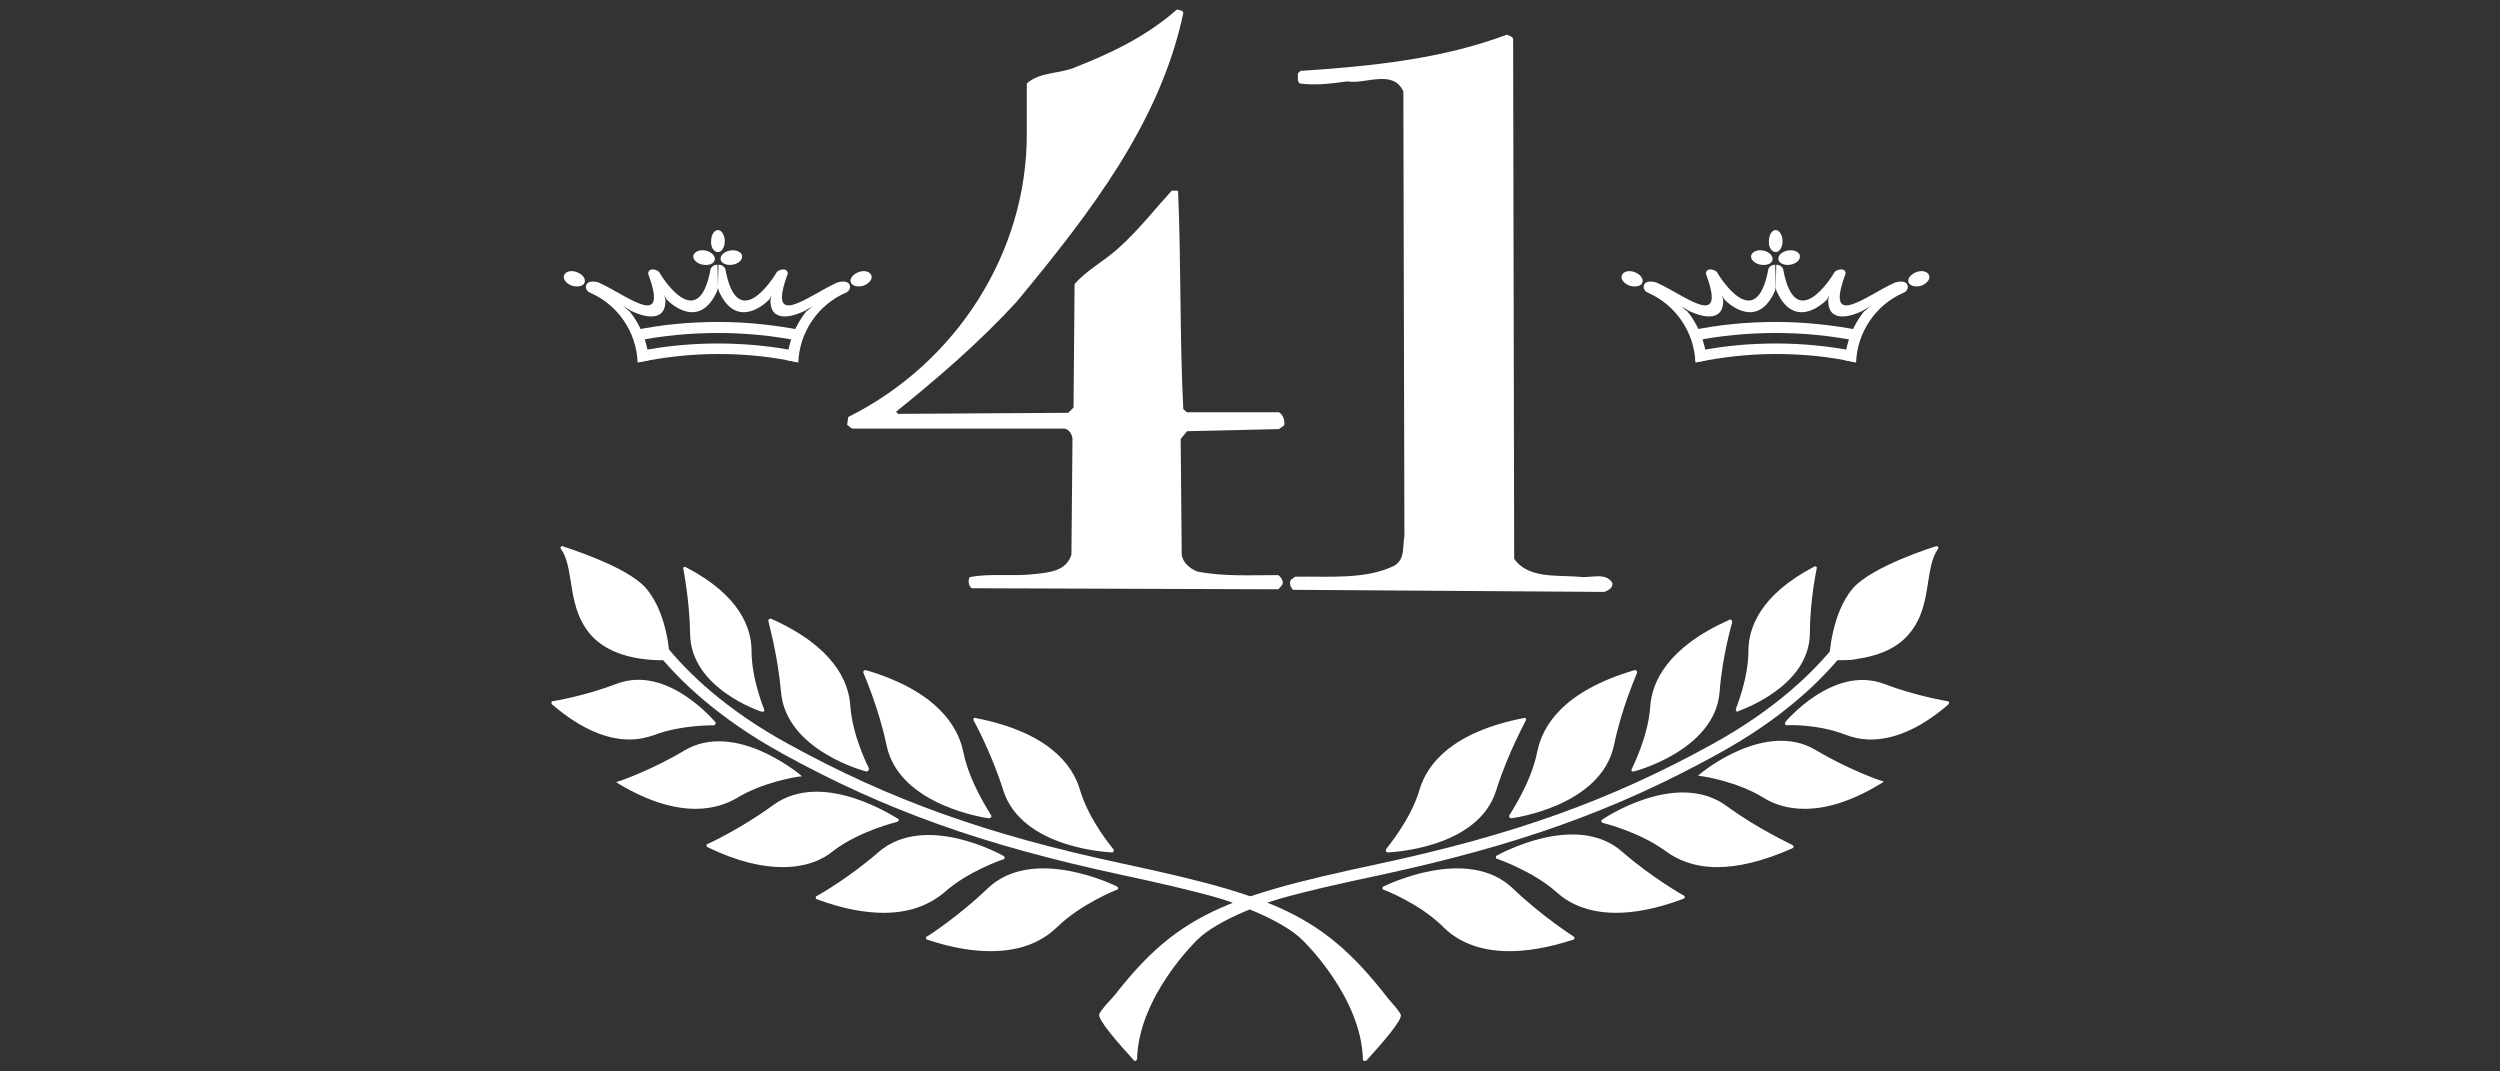 <?xml version="1.0" encoding="utf-8"?>
<!-- Generator: Adobe Illustrator 27.9.0, SVG Export Plug-In . SVG Version: 6.00 Build 0)  -->
<svg version="1.1" id="Layer_1" xmlns="http://www.w3.org/2000/svg" xmlns:xlink="http://www.w3.org/1999/xlink" x="0px" y="0px"
	 viewBox="0 0 476 204" style="enable-background:new 0 0 476 204;" xml:space="preserve">
<rect x="0" y="0" width="476" height="204" fill="#333333" stroke="none"/>
<style type="text/css">
	.st0{fill:#FFFFFF;}
</style>
<g>
	<g>
		<path class="st0" d="M225.3,2.5c-4.4,20.8-17.7,38-31.6,54.8c-7.2,7.9-15.4,14.9-23.1,21.1l0.4,0.4l32.4-0.2l1-1l0.2-23.5
			c2.3-2.7,5.7-4.4,8.4-6.9c3.7-3.3,6.9-7.4,10.1-10.9h1.2c0.6,13.7,0.3,27.9,1,41.6l0.7,0.6h17.5c0.8,0.4,1.2,1.6,1,2.5l-1,0.7
			l-17.5,0.4l-1.2,1.5l0.2,22.1c0.3,1.5,1.5,2.5,2.9,3.1c4.9,1,10.2,0.7,15.5,0.7c0.6,0.5,1.1,1.3,0.7,1.9l-0.7,0.8l-58.4-0.2
			c-0.6-0.5-0.7-1.4-0.4-2.1c3.9-0.8,8.4-0.1,12.4-0.6c2.7-0.3,6-0.5,7-3.7l0.2-22.1c-0.1-0.8-0.6-1.7-1.5-1.9h-40.4
			c-0.4-0.1-0.6-0.5-1-0.7l0.2-1.5c20.5-10.2,34.1-31.3,34-54v-9.5c2.5-2.3,6.5-1.8,9.5-3.2c6.8-2.7,13.3-5.8,19.1-10.9
			C224.5,2,225.3,1.9,225.3,2.5z"/>
		<path class="st0" d="M288.1,7.3l0.2,99.1c2.6,3.7,7.8,3.1,12.2,3.4c2.2,0.4,5.2-1,6.5,1.2c0.1,1-0.8,1.4-1.5,1.7l-59.3-0.4
			c-0.5-0.5-0.8-1.3-0.4-1.9l0.8-0.6c6.5-0.1,13.4,0.6,18.9-2.1c2.1-1.3,1.5-3.6,1.9-5.6l-0.2-84.7c-2-4.3-7.2-1.3-10.7-1.9
			c-2.9,0.4-6,0.8-9,0.4c-0.6-0.4-0.3-1.2-0.4-1.9l0.5-0.5c13.7-0.9,27.1-2.3,39.3-6.9C287.4,6.8,287.8,6.9,288.1,7.3z"/>
	</g>
	<g>
		<path class="st0" d="M353.3,66.9c-4.9-1-10-1.5-15.2-1.5c-5.2,0-10.3,0.5-15.2,1.5l0,2.1c4.9-1,10-1.6,15.2-1.6
			c5.2,0,10.3,0.5,15.2,1.6L353.3,66.9z"/>
		<path class="st0" d="M353.5,64.9c-5-1-10.2-1.5-15.4-1.5c-5.3,0-10.5,0.5-15.5,1.5l-0.5-2c5.2-1.1,10.6-1.6,16.1-1.6
			c5.5,0,10.8,0.6,16,1.6L353.5,64.9z"/>
		<path class="st0" d="M338.1,54.6c0,0.3-0.1,0.7-0.2,0.9c-3.2,7-8.3,2.8-9.5,1.6c-0.2-0.2-0.5-0.9-0.5-0.9c0,0.1,0.2,0.8,0.2,0.9
			c0.1,4.7-4.7,3-6.5,2.1c-0.4-0.2-1.5-0.9-1.5-0.9c0.1,0.1,1.1,1,1.2,1c2,2.5,3.5,6,3.6,9.3l-2.1,0.4c-0.2-5.7-3.7-10.9-8.9-13.2
			l-0.4-0.2c0,0-0.9-0.6-0.4-1.5c0.6-0.9,2.3-0.3,2.3-0.3c5.4,2.4,13.5,9.3,9.4-1.7c0,0,0-0.8,0.8-0.8c0.8,0,1.2,0.4,1.3,0.5
			c0.6,1.1,7.5,12,9.8-0.6c0-0.1,0.4-0.8,1.3-0.8"/>
		<path class="st0" d="M338.1,54.6c0,0.3,0.1,0.7,0.2,0.9c3.2,7,8.3,2.8,9.5,1.6c0.2-0.2,0.5-0.9,0.5-0.9c0,0.1-0.2,0.8-0.2,0.9
			c-0.1,4.7,4.7,3,6.5,2.1c0.4-0.2,1.5-0.9,1.5-0.9c-0.1,0.1-1.1,1-1.2,1c-2,2.5-3.5,6-3.6,9.3l2.1,0.4c0.2-5.7,3.7-10.9,8.9-13.2
			l0.4-0.2c0,0,0.9-0.6,0.4-1.5c-0.6-0.9-2.3-0.3-2.3-0.3c-5.4,2.4-13.5,9.3-9.4-1.7c0,0,0.1-0.8-0.8-0.8c-0.8,0-1.2,0.4-1.3,0.5
			c-0.6,1.1-7.5,12-9.8-0.6c0-0.1-0.4-0.8-1.3-0.8"/>
		<path class="st0" d="M338.1,48c0.7,0,1.3-0.9,1.3-2.1c0-1.1-0.6-2.1-1.3-2.1c-0.7,0-1.3,0.9-1.3,2.1C336.7,47,337.3,48,338.1,48z"
			/>
		<path class="st0" d="M337.5,49.4c0.1-0.7-0.7-1.5-1.8-1.7c-1.1-0.2-2.1,0.2-2.3,1c-0.1,0.7,0.7,1.5,1.8,1.7
			C336.4,50.6,337.4,50.2,337.5,49.4z"/>
		<path class="st0" d="M342.7,48.7c-0.1-0.7-1.1-1.2-2.3-1c-1.1,0.2-1.9,0.9-1.8,1.7c0.1,0.7,1.1,1.2,2.3,1
			C342,50.2,342.8,49.5,342.7,48.7z"/>
		<path class="st0" d="M312.7,53.8c0.3-0.7-0.4-1.6-1.5-2c-1.1-0.4-2.1-0.1-2.4,0.6c-0.3,0.7,0.4,1.6,1.5,2
			C311.4,54.7,312.5,54.5,312.7,53.8z"/>
		<path class="st0" d="M363.4,53.8c-0.3-0.7,0.4-1.6,1.5-2c1.1-0.4,2.1-0.1,2.4,0.6c0.3,0.7-0.4,1.6-1.5,2
			C364.8,54.7,363.7,54.5,363.4,53.8z"/>
	</g>
	<g>
		<path class="st0" d="M151.9,66.9c-4.9-1-10-1.5-15.2-1.5c-5.2,0-10.3,0.5-15.2,1.5l0,2.1c4.9-1,10-1.6,15.2-1.6
			c5.2,0,10.3,0.5,15.2,1.6L151.9,66.9z"/>
		<path class="st0" d="M152.1,64.9c-5-1-10.2-1.5-15.4-1.5c-5.3,0-10.5,0.5-15.5,1.5l-0.5-2c5.2-1.1,10.6-1.6,16.1-1.6
			c5.5,0,10.8,0.6,16,1.6L152.1,64.9z"/>
		<path class="st0" d="M136.7,54.6c0,0.3-0.1,0.7-0.2,0.9c-3.2,7-8.3,2.8-9.5,1.6c-0.2-0.2-0.5-0.9-0.5-0.9c0,0.1,0.2,0.8,0.2,0.9
			c0.1,4.7-4.7,3-6.5,2.1c-0.4-0.2-1.5-0.9-1.5-0.9c0.1,0.1,1.1,1,1.2,1c2,2.5,3.5,6,3.6,9.3l-2.1,0.4c-0.2-5.7-3.7-10.9-8.9-13.2
			l-0.4-0.2c0,0-0.9-0.6-0.4-1.5c0.6-0.9,2.3-0.3,2.3-0.3c5.4,2.4,13.5,9.3,9.4-1.7c0,0,0-0.8,0.8-0.8c0.8,0,1.2,0.4,1.3,0.5
			c0.6,1.1,7.5,12,9.8-0.6c0-0.1,0.4-0.8,1.3-0.8"/>
		<path class="st0" d="M136.7,54.6c0,0.3,0.1,0.7,0.2,0.9c3.2,7,8.3,2.8,9.5,1.6c0.2-0.2,0.5-0.9,0.5-0.9c0,0.1-0.2,0.8-0.2,0.9
			c-0.1,4.7,4.7,3,6.5,2.1c0.4-0.2,1.5-0.9,1.5-0.9c-0.1,0.1-1.1,1-1.2,1c-2,2.5-3.5,6-3.6,9.3l2.1,0.4c0.2-5.7,3.7-10.9,8.9-13.2
			l0.4-0.2c0,0,0.9-0.6,0.4-1.5c-0.6-0.9-2.3-0.3-2.3-0.3c-5.4,2.4-13.5,9.3-9.4-1.7c0,0,0-0.8-0.8-0.8c-0.8,0-1.2,0.4-1.3,0.5
			c-0.6,1.1-7.5,12-9.8-0.6c0-0.1-0.4-0.8-1.3-0.8"/>
		<path class="st0" d="M136.7,48c0.7,0,1.3-0.9,1.3-2.1c0-1.1-0.6-2.1-1.3-2.1c-0.7,0-1.3,0.9-1.3,2.1C135.3,47,135.9,48,136.7,48z"
			/>
		<path class="st0" d="M136.1,49.4c0.1-0.7-0.7-1.5-1.8-1.7c-1.1-0.2-2.1,0.2-2.3,1c-0.1,0.7,0.7,1.5,1.8,1.7
			C135,50.6,136,50.2,136.1,49.4z"/>
		<path class="st0" d="M141.3,48.7c-0.1-0.7-1.1-1.2-2.3-1c-1.1,0.2-1.9,0.9-1.8,1.7c0.1,0.7,1.1,1.2,2.3,1
			C140.6,50.2,141.4,49.5,141.3,48.7z"/>
		<path class="st0" d="M111.3,53.8c0.3-0.7-0.4-1.6-1.5-2c-1.1-0.4-2.1-0.1-2.4,0.6c-0.3,0.7,0.4,1.6,1.5,2
			C110,54.7,111.1,54.5,111.3,53.8z"/>
		<path class="st0" d="M162,53.8c-0.3-0.7,0.4-1.6,1.5-2c1.1-0.4,2.1-0.1,2.4,0.6c0.3,0.7-0.4,1.6-1.5,2
			C163.4,54.7,162.3,54.5,162,53.8z"/>
	</g>
	<path class="st0" d="M264.9,194.5c-13.2-18.3-21-21.4-51.7-28c-26-5.6-44.6-12.2-64.2-23c-24.5-13.5-30-28.9-30.2-29.5l2-0.7
		c0.1,0.2,5.5,15.3,29.2,28.3c19.4,10.7,37.9,17.3,63.6,22.8c30.8,6.6,39.4,10.1,53,28.8L264.9,194.5z"/>
	<g>
		<path class="st0" d="M185.7,137c13,2.5,18.1,8.2,19.6,13.4c1.8,6.1,6.5,11.5,6.5,11.5s-17-0.5-20.5-11.6
			C189.1,143.2,185.7,137,185.7,137z"/>
		<path class="st0" d="M211.8,162.3C211.8,162.3,211.8,162.3,211.8,162.3c-0.2,0-17.3-0.6-20.8-11.9c-2.2-7-5.6-13.2-5.6-13.2
			c-0.1-0.1-0.1-0.3,0-0.4c0.1-0.1,0.2-0.2,0.3-0.1c13.9,2.7,18.5,8.9,19.9,13.6c1.7,5.9,6.4,11.4,6.4,11.4c0.1,0.1,0.1,0.2,0,0.4
			C212.1,162.2,211.9,162.3,211.8,162.3z M186.3,137.5c0.9,1.8,3.5,6.9,5.3,12.7c2.9,9.4,16.1,11.1,19.4,11.4
			c-1.3-1.6-4.6-6.2-6.1-11.1C203.7,146.1,199.4,140.2,186.3,137.5z"/>
	</g>
	<g>
		<path class="st0" d="M164.7,128c12.6,3.8,17.2,9.9,18.2,15.3c1.2,6.2,5.4,12.2,5.4,12.2s-16.8-2.1-19.2-13.6
			C167.5,134.5,164.7,128,164.7,128z"/>
		<path class="st0" d="M188.3,155.8C188.3,155.8,188.3,155.8,188.3,155.8c-0.2,0-17.1-2.3-19.5-13.9c-1.5-7.2-4.4-13.7-4.4-13.8
			c-0.1-0.1,0-0.3,0.1-0.4c0.1-0.1,0.2-0.1,0.4-0.1c13.5,4,17.5,10.7,18.5,15.5c1.2,6.1,5.3,12,5.3,12.1c0.1,0.1,0.1,0.3,0,0.4
			C188.5,155.8,188.4,155.8,188.3,155.8z M165.3,128.6c0.8,1.9,2.9,7.3,4.1,13.2c2.1,9.7,14.9,12.6,18.1,13.2c-1.1-1.7-4-6.6-5-11.7
			C181.7,138.8,177.9,132.5,165.3,128.6z"/>
	</g>
	<g>
		<path class="st0" d="M146.6,118.3c11.1,4.9,14.5,11.1,14.9,16.3c0.4,6,3.5,12,3.5,12s-15.1-3.8-16-14.8
			C148.4,124.7,146.6,118.3,146.6,118.3z"/>
		<path class="st0" d="M165,146.9C165,146.9,165,146.9,165,146.9c-0.2,0-15.4-4-16.3-15.2c-0.6-6.9-2.4-13.3-2.4-13.4
			c0-0.1,0-0.3,0.1-0.4c0.1-0.1,0.2-0.1,0.4-0.1c11.9,5.3,14.8,11.9,15.1,16.6c0.4,5.8,3.5,11.8,3.5,11.8c0.1,0.1,0,0.3,0,0.4
			C165.2,146.9,165.1,146.9,165,146.9z M147.1,118.9c0.5,1.9,1.8,7.1,2.3,12.8c0.8,9.3,12,13.4,15,14.3c-0.8-1.8-2.9-6.6-3.2-11.4
			C160.8,130.2,158.1,124,147.1,118.9z"/>
	</g>
	<g>
		<path class="st0" d="M130.4,108.2c9.7,5.1,12.3,11,12.3,15.7c0,5.5,2.4,11.2,2.4,11.2s-13.3-4.3-13.4-14.5
			C131.7,114.2,130.4,108.2,130.4,108.2z"/>
		<path class="st0" d="M145.1,135.5c0,0-0.1,0-0.1,0c-0.1,0-13.5-4.4-13.6-14.8c-0.1-6.4-1.3-12.4-1.3-12.4c0-0.1,0-0.3,0.1-0.3
			c0.1-0.1,0.2-0.1,0.4,0c10.4,5.4,12.5,11.7,12.5,16c0,5.4,2.4,11,2.4,11.1c0.1,0.1,0,0.3-0.1,0.4
			C145.3,135.5,145.2,135.5,145.1,135.5z M130.9,108.9c0.3,1.8,1.2,6.7,1.2,11.9c0.1,8.5,9.7,12.8,12.5,13.9
			c-0.6-1.7-2.2-6.3-2.2-10.6C142.4,119.9,140.4,114.1,130.9,108.9z"/>
	</g>
	<g>
		<path class="st0" d="M176.6,178.6c13,4.2,20.4,1.6,24.4-2.3c4.6-4.6,11.5-7.2,11.5-7.2s-15.7-8-24.3,0.4
			C182.7,174.8,176.6,178.6,176.6,178.6z"/>
		<path class="st0" d="M188.6,181.1c-3.3,0-7.3-0.6-12.1-2.2c-0.1,0-0.2-0.2-0.2-0.3c0-0.1,0-0.3,0.2-0.3c0.1,0,6.1-3.9,11.5-9.1
			c8.7-8.4,24.5-0.5,24.7-0.4c0.1,0.1,0.2,0.2,0.2,0.3c0,0.1-0.1,0.3-0.2,0.3c-0.1,0-6.9,2.7-11.4,7.1
			C198.8,178.9,195,181.1,188.6,181.1z M177.4,178.5c13.1,4,19.9,0.9,23.3-2.5c3.7-3.7,8.9-6.1,10.9-7c-3.2-1.4-15.9-6.4-23.1,0.6
			C184,174,179.1,177.4,177.4,178.5z"/>
	</g>
	<g>
		<path class="st0" d="M155.7,170.8c12.4,4.6,19.7,2.5,23.7-1.2c4.7-4.2,11.6-6.5,11.6-6.5s-14.8-8.4-23.5-0.7
			C161.8,167.4,155.7,170.8,155.7,170.8z"/>
		<path class="st0" d="M168.3,173.8c-3.5,0-7.7-0.7-12.8-2.6c-0.1,0-0.2-0.2-0.2-0.3c0-0.1,0.1-0.3,0.2-0.3c0.1,0,6.2-3.5,11.7-8.3
			c8.9-7.8,23.8,0.6,23.9,0.7c0.1,0.1,0.2,0.2,0.2,0.3c0,0.1-0.1,0.3-0.2,0.3c-0.1,0-6.9,2.3-11.4,6.4
			C177.4,171.9,173.8,173.8,168.3,173.8z M156.5,170.8c12.5,4.5,19.3,1.7,22.7-1.4c3.8-3.4,9-5.6,10.9-6.3c-3-1.5-15-6.9-22.5-0.4
			C163.1,166.7,158.2,169.7,156.5,170.8z"/>
	</g>
	<g>
		<path class="st0" d="M134.8,161.1c11.9,5.6,19.4,4.1,23.8,0.8c5.1-3.8,12.1-5.5,12.1-5.5s-13.9-9.6-23.4-2.7
			C141.3,158.1,134.8,161.1,134.8,161.1z"/>
		<path class="st0" d="M149,165.1c-3.8,0-8.5-1-14.3-3.8c-0.1-0.1-0.2-0.2-0.2-0.3c0-0.1,0.1-0.3,0.2-0.3c0.1,0,6.5-3,12.5-7.4
			c9.6-7,23.6,2.6,23.8,2.6c0.1,0.1,0.2,0.2,0.1,0.3c0,0.1-0.1,0.2-0.3,0.3c-0.1,0-7.1,1.7-12,5.4
			C156.7,163.7,153.5,165.1,149,165.1z M135.7,161c12,5.5,19,3.3,22.7,0.5c4.1-3.1,9.5-4.8,11.5-5.4c-2.8-1.7-14.3-8.1-22.3-2.2
			C142.7,157.5,137.5,160.2,135.7,161z"/>
	</g>
	<g>
		<path class="st0" d="M118.1,149c10.5,6.2,17.5,5.3,21.9,2.6c5.1-3.1,11.8-4.1,11.8-4.1s-11.9-10-21.4-4.3
			C124.3,146.8,118.1,149,118.1,149z"/>
		<path class="st0" d="M132.4,154c-3.8,0-8.6-1.2-14.5-4.7l-0.6-0.4l0.7-0.2c0.1,0,6.3-2.2,12.3-5.8c9.6-5.7,21.6,4.3,21.8,4.4
			l0.6,0.5l-0.8,0.1c-0.1,0-6.7,1-11.7,4.1C138.3,153.1,135.7,154,132.4,154z M118.9,149.1c10.5,6,17.2,4.6,20.9,2.3
			c4.1-2.5,9.2-3.7,11.2-4c-2.5-1.9-12.4-8.6-20.4-3.8C125.7,146.4,120.7,148.4,118.9,149.1z"/>
	</g>
	<g>
		<path class="st0" d="M105.3,133.9c8.2,7.1,14.7,7.5,19.2,5.7c5.1-2,11.3-1.9,11.3-1.9s-8.8-10.8-18.4-7.2
			C111.4,132.9,105.3,133.9,105.3,133.9z"/>
		<path class="st0" d="M119.8,140.8c-3.8,0-8.8-1.6-14.7-6.7c-0.1-0.1-0.1-0.2-0.1-0.4c0-0.1,0.1-0.2,0.3-0.2c0.1,0,6.1-1,12.1-3.3
			c9.7-3.7,18.7,7.2,18.8,7.3c0.1,0.1,0.1,0.2,0,0.4c-0.1,0.1-0.2,0.2-0.3,0.2c-0.1,0-6.2-0.1-11.2,1.8
			C123.3,140.4,121.7,140.8,119.8,140.8z M106.1,134.1c8.3,6.9,14.5,6.7,18.3,5.2c4.1-1.6,8.9-1.9,10.7-1.9c-2-2.1-9.5-9.5-17.5-6.5
			C112.7,132.7,107.9,133.7,106.1,134.1z"/>
	</g>
	<g>
		<path class="st0" d="M259.8,201.7c-0.3-12.2-11.5-22.9-11.5-22.9c-7.7-7.9-37.2-13.9-37.2-13.9s24.8,4.8,32.1,8.7
			c7.3,3.9,22.2,17.1,23.2,19.7C266.7,194.2,259.8,201.7,259.8,201.7z"/>
		<path class="st0" d="M259.8,202c0,0-0.1,0-0.1,0c-0.1,0-0.2-0.2-0.2-0.3c-0.3-11.9-11.3-22.5-11.4-22.6
			c-7.6-7.8-36.8-13.8-37.1-13.8c-0.2,0-0.3-0.2-0.3-0.4c0-0.2,0.2-0.3,0.4-0.3c1,0.2,24.9,4.9,32.2,8.7c7.6,4,22.3,17.2,23.4,19.9
			c0.4,0.9-3.4,5.3-6.6,8.8C260,202,259.9,202,259.8,202z M230.4,169.6c9.2,3,15.3,6,18.2,8.9c0.1,0.1,10.8,10.4,11.5,22.3
			c3-3.3,5.9-6.8,5.9-7.5c-1-2.5-15.7-15.6-23.1-19.5C240.4,172.5,235.6,171,230.4,169.6z"/>
	</g>
	<g>
		<path class="st0" d="M127.3,125.4c0,0-9.6,1-14.6-4.6c-4.6-5.3-2.8-12.3-5.6-16.4c0,0,12.2,3.7,15.8,7.9
			C127,117.1,127.3,125.4,127.3,125.4z"/>
		<path class="st0" d="M125.6,125.7c-1,0-2.3-0.1-3.7-0.3c-2.8-0.4-6.7-1.5-9.4-4.5c-2.7-3.1-3.3-6.8-3.8-10
			c-0.4-2.4-0.7-4.7-1.9-6.4c-0.1-0.1-0.1-0.3,0-0.4c0.1-0.1,0.2-0.2,0.3-0.1c0.5,0.2,12.3,3.8,15.9,8c4.2,4.9,4.5,13,4.5,13.3
			c0,0.2-0.1,0.3-0.3,0.3C127.3,125.7,126.6,125.7,125.6,125.7z M107.8,104.9c0.9,1.7,1.2,3.8,1.6,5.9c0.5,3.3,1,6.8,3.6,9.7
			c4.3,4.9,12.4,4.7,14.1,4.6c-0.1-1.5-0.8-8.5-4.4-12.6C119.6,108.9,110.5,105.8,107.8,104.9z"/>
	</g>
	<path class="st0" d="M211.1,194.5l-1.7-1.2c13.5-18.8,22.1-22.2,53-28.8c25.7-5.5,44.2-12.1,63.6-22.8
		c23.8-13.1,29.2-28.2,29.2-28.3l2,0.7c-0.2,0.6-5.7,16.1-30.2,29.5c-19.6,10.8-38.2,17.4-64.2,23
		C232.1,173.1,224.3,176.2,211.1,194.5z"/>
	<g>
		<path class="st0" d="M290.3,137c-13,2.5-18.1,8.2-19.6,13.4c-1.8,6.1-6.5,11.5-6.5,11.5s17-0.5,20.5-11.6
			C286.9,143.2,290.3,137,290.3,137z"/>
		<path class="st0" d="M264.2,162.3c-0.1,0-0.3-0.1-0.3-0.2c-0.1-0.1,0-0.3,0-0.4c0-0.1,4.7-5.5,6.4-11.4c1.4-4.7,6-10.9,19.9-13.6
			c0.1,0,0.3,0,0.3,0.1c0.1,0.1,0.1,0.3,0,0.4c0,0.1-3.4,6.2-5.6,13.2C281.5,161.7,264.4,162.3,264.2,162.3
			C264.2,162.3,264.2,162.3,264.2,162.3z M289.7,137.5c-13,2.7-17.3,8.5-18.7,13c-1.4,4.9-4.8,9.4-6.1,11.1
			c3.3-0.3,16.4-1.9,19.4-11.4C286.1,144.5,288.7,139.3,289.7,137.5z"/>
	</g>
	<g>
		<path class="st0" d="M311.3,128c-12.6,3.8-17.2,9.9-18.2,15.3c-1.2,6.2-5.4,12.2-5.4,12.2s16.8-2.1,19.2-13.6
			C308.5,134.5,311.3,128,311.3,128z"/>
		<path class="st0" d="M287.7,155.8c-0.1,0-0.2-0.1-0.3-0.2c-0.1-0.1-0.1-0.3,0-0.4c0-0.1,4.1-6,5.3-12.1c1-4.9,4.9-11.5,18.5-15.5
			c0.1,0,0.3,0,0.4,0.1c0.1,0.1,0.1,0.2,0.1,0.4c0,0.1-2.9,6.5-4.4,13.8C304.8,153.6,287.9,155.8,287.7,155.8
			C287.7,155.8,287.7,155.8,287.7,155.8z M310.7,128.6c-12.6,3.9-16.4,10.2-17.3,14.8c-1,5-3.9,9.9-5,11.7
			c3.3-0.6,16.1-3.5,18.1-13.2C307.8,135.9,310,130.4,310.7,128.6z"/>
	</g>
	<g>
		<path class="st0" d="M329.4,118.3c-11.1,4.9-14.5,11.1-14.9,16.3c-0.4,6-3.5,12-3.5,12s15.1-3.8,16-14.8
			C327.6,124.7,329.4,118.3,329.4,118.3z"/>
		<path class="st0" d="M311,146.9c-0.1,0-0.2,0-0.3-0.1c-0.1-0.1-0.1-0.3,0-0.4c0-0.1,3.1-6,3.5-11.8c0.3-4.7,3.2-11.3,15.1-16.6
			c0.1-0.1,0.3,0,0.4,0.1c0.1,0.1,0.1,0.2,0.1,0.4c0,0.1-1.9,6.4-2.4,13.4C326.4,142.9,311.2,146.9,311,146.9
			C311,146.9,311,146.9,311,146.9z M328.9,118.9c-11,5.1-13.7,11.3-14,15.7c-0.3,4.8-2.4,9.6-3.2,11.4c3-0.9,14.2-5.1,15-14.3
			C327.1,126.1,328.4,120.8,328.9,118.9z"/>
	</g>
	<g>
		<path class="st0" d="M345.6,108.2c-9.7,5.1-12.3,11-12.3,15.7c0,5.5-2.4,11.2-2.4,11.2s13.3-4.3,13.4-14.5
			C344.4,114.2,345.6,108.2,345.6,108.2z"/>
		<path class="st0" d="M330.9,135.5c-0.1,0-0.2,0-0.3-0.1c-0.1-0.1-0.1-0.2-0.1-0.4c0-0.1,2.4-5.7,2.4-11.1c0-4.3,2.2-10.6,12.5-16
			c0.1-0.1,0.3-0.1,0.4,0c0.1,0.1,0.2,0.2,0.1,0.3c0,0.1-1.3,6-1.3,12.4c-0.1,10.3-13.5,14.7-13.6,14.8
			C330.9,135.5,330.9,135.5,330.9,135.5z M345.1,108.9c-9.5,5.2-11.5,11.1-11.5,15.1c0,4.4-1.5,8.9-2.2,10.6
			c2.7-1.1,12.3-5.4,12.5-13.9C344,115.5,344.8,110.7,345.1,108.9z"/>
	</g>
	<g>
		<path class="st0" d="M299.4,178.6c-13,4.2-20.4,1.6-24.4-2.3c-4.6-4.6-11.5-7.2-11.5-7.2s15.7-8,24.3,0.4
			C293.3,174.8,299.4,178.6,299.4,178.6z"/>
		<path class="st0" d="M287.4,181.1c-6.3,0-10.2-2.2-12.6-4.6c-4.5-4.5-11.3-7.1-11.4-7.1c-0.1,0-0.2-0.2-0.2-0.3
			c0-0.1,0.1-0.3,0.2-0.3c0.2-0.1,16-8,24.7,0.4c5.4,5.2,11.5,9.1,11.5,9.1c0.1,0.1,0.2,0.2,0.2,0.3c0,0.1-0.1,0.3-0.2,0.3
			C294.7,180.5,290.7,181.1,287.4,181.1z M264.4,169.1c1.9,0.8,7.2,3.3,10.9,7c3.4,3.4,10.1,6.5,23.3,2.5c-1.7-1.1-6.6-4.5-11-8.8
			C280.3,162.6,267.6,167.6,264.4,169.1z"/>
	</g>
	<g>
		<path class="st0" d="M320.3,170.8c-12.4,4.6-19.7,2.5-23.7-1.2c-4.7-4.2-11.6-6.5-11.6-6.5s14.8-8.4,23.5-0.7
			C314.2,167.4,320.3,170.8,320.3,170.8z"/>
		<path class="st0" d="M307.7,173.8c-5.5,0-9.1-1.9-11.3-3.9c-4.6-4.1-11.4-6.4-11.4-6.4c-0.1,0-0.2-0.2-0.2-0.3
			c0-0.1,0.1-0.3,0.2-0.3c0.2-0.1,15.1-8.5,23.9-0.7c5.5,4.8,11.6,8.3,11.7,8.3c0.1,0.1,0.2,0.2,0.2,0.3c0,0.1-0.1,0.2-0.2,0.3
			C315.3,173.1,311.1,173.8,307.7,173.8z M285.9,163.1c1.9,0.7,7.2,2.9,10.9,6.3c3.4,3.1,10.2,5.9,22.7,1.4c-1.7-1-6.6-4.1-11.2-8.1
			C300.9,156.2,288.9,161.6,285.9,163.1z"/>
	</g>
	<g>
		<path class="st0" d="M341.2,161.1c-11.9,5.6-19.4,4.1-23.8,0.8c-5.1-3.8-12.1-5.5-12.1-5.5s13.9-9.6,23.4-2.7
			C334.7,158.1,341.2,161.1,341.2,161.1z"/>
		<path class="st0" d="M327,165.1c-4.5,0-7.6-1.4-9.8-3c-5-3.7-11.9-5.4-12-5.4c-0.1,0-0.2-0.1-0.3-0.3c0-0.1,0-0.3,0.1-0.3
			c0.1-0.1,14.2-9.7,23.8-2.6c6,4.4,12.4,7.3,12.5,7.4c0.1,0.1,0.2,0.2,0.2,0.3c0,0.1-0.1,0.3-0.2,0.3
			C335.5,164.1,330.7,165.1,327,165.1z M306.1,156.2c2,0.6,7.4,2.3,11.5,5.4c3.7,2.8,10.7,5,22.7-0.5c-1.8-0.9-7-3.5-11.9-7.1
			C320.4,148.1,308.9,154.4,306.1,156.2z"/>
	</g>
	<g>
		<path class="st0" d="M357.9,149c-10.5,6.2-17.5,5.3-21.9,2.6c-5.1-3.1-11.8-4.1-11.8-4.1s11.9-10,21.4-4.3
			C351.7,146.8,357.9,149,357.9,149z"/>
		<path class="st0" d="M343.6,154c-3.3,0-5.9-0.9-7.8-2.1c-5-3.1-11.6-4.1-11.7-4.1l-0.8-0.1l0.6-0.5c0.1-0.1,12.2-10.1,21.8-4.4
			c6,3.6,12.2,5.8,12.3,5.8l0.7,0.2l-0.6,0.4C352.2,152.8,347.4,154,343.6,154z M325,147.3c1.9,0.4,7.1,1.5,11.2,4
			c3.7,2.3,10.4,3.7,20.9-2.3c-1.8-0.7-6.9-2.7-11.7-5.6C337.4,138.7,327.6,145.4,325,147.3z"/>
	</g>
	<g>
		<path class="st0" d="M370.7,133.9c-8.2,7.1-14.7,7.5-19.2,5.7c-5.1-2-11.3-1.9-11.3-1.9s8.8-10.8,18.4-7.2
			C364.6,132.9,370.7,133.9,370.7,133.9z"/>
		<path class="st0" d="M356.2,140.8c-1.9,0-3.5-0.4-4.8-0.9c-5-2-11.1-1.9-11.2-1.8c-0.1,0-0.3-0.1-0.3-0.2c-0.1-0.1,0-0.3,0-0.4
			c0.1-0.1,9.1-10.9,18.8-7.3c6,2.3,12,3.3,12.1,3.3c0.1,0,0.2,0.1,0.3,0.2c0,0.1,0,0.3-0.1,0.4C365,139.3,360,140.8,356.2,140.8z
			 M340.9,137.4c1.8,0,6.6,0.3,10.7,1.9c3.8,1.5,10,1.8,18.3-5.2c-1.8-0.3-6.6-1.4-11.5-3.2C350.5,127.9,342.9,135.2,340.9,137.4z"
			/>
	</g>
	<g>
		<path class="st0" d="M216.2,201.7c0.3-12.2,11.5-22.9,11.5-22.9c7.7-7.9,37.2-13.9,37.2-13.9s-24.8,4.8-32.1,8.7
			c-7.3,3.9-22.2,17.1-23.2,19.7C209.3,194.2,216.2,201.7,216.2,201.7z"/>
		<path class="st0" d="M216.2,202c-0.1,0-0.2,0-0.3-0.1c-3.2-3.5-7-7.9-6.6-8.8c1.1-2.7,15.8-15.9,23.4-19.9
			c7.2-3.8,31.2-8.5,32.2-8.7c0.2,0,0.4,0.1,0.4,0.3c0,0.2-0.1,0.4-0.3,0.4c-0.3,0.1-29.5,6.1-37.1,13.8
			c-0.1,0.1-11.1,10.7-11.4,22.6c0,0.1-0.1,0.3-0.2,0.3C216.3,202,216.2,202,216.2,202z M245.6,169.6c-5.2,1.4-10,2.9-12.6,4.2
			c-7.4,3.9-22.1,17-23.1,19.5c0,0.6,2.9,4.2,5.9,7.4c0.7-11.8,11.4-22.2,11.6-22.3C230.3,175.6,236.4,172.6,245.6,169.6z"/>
	</g>
	<g>
		<path class="st0" d="M348.7,125.4c0,0,9.6,1,14.6-4.6c4.6-5.3,2.8-12.3,5.6-16.4c0,0-12.2,3.7-15.8,7.9
			C349,117.1,348.7,125.4,348.7,125.4z"/>
		<path class="st0" d="M350.4,125.7c-1.1,0-1.8-0.1-1.8-0.1c-0.2,0-0.3-0.2-0.3-0.3c0-0.3,0.4-8.5,4.5-13.3c3.7-4.2,15.4-7.9,15.9-8
			c0.1,0,0.3,0,0.3,0.1c0.1,0.1,0.1,0.3,0,0.4c-1.2,1.7-1.5,4-1.9,6.4c-0.5,3.3-1.1,7-3.8,10c-2.6,3-6.6,4.1-9.4,4.5
			C352.7,125.7,351.4,125.7,350.4,125.7z M349,125.1c1.6,0.1,9.7,0.4,14.1-4.6c2.6-2.9,3.1-6.4,3.6-9.7c0.3-2.2,0.7-4.2,1.6-5.9
			c-2.7,0.9-11.9,4.1-14.9,7.6C349.8,116.6,349.1,123.6,349,125.1z"/>
	</g>
</g>
</svg>
